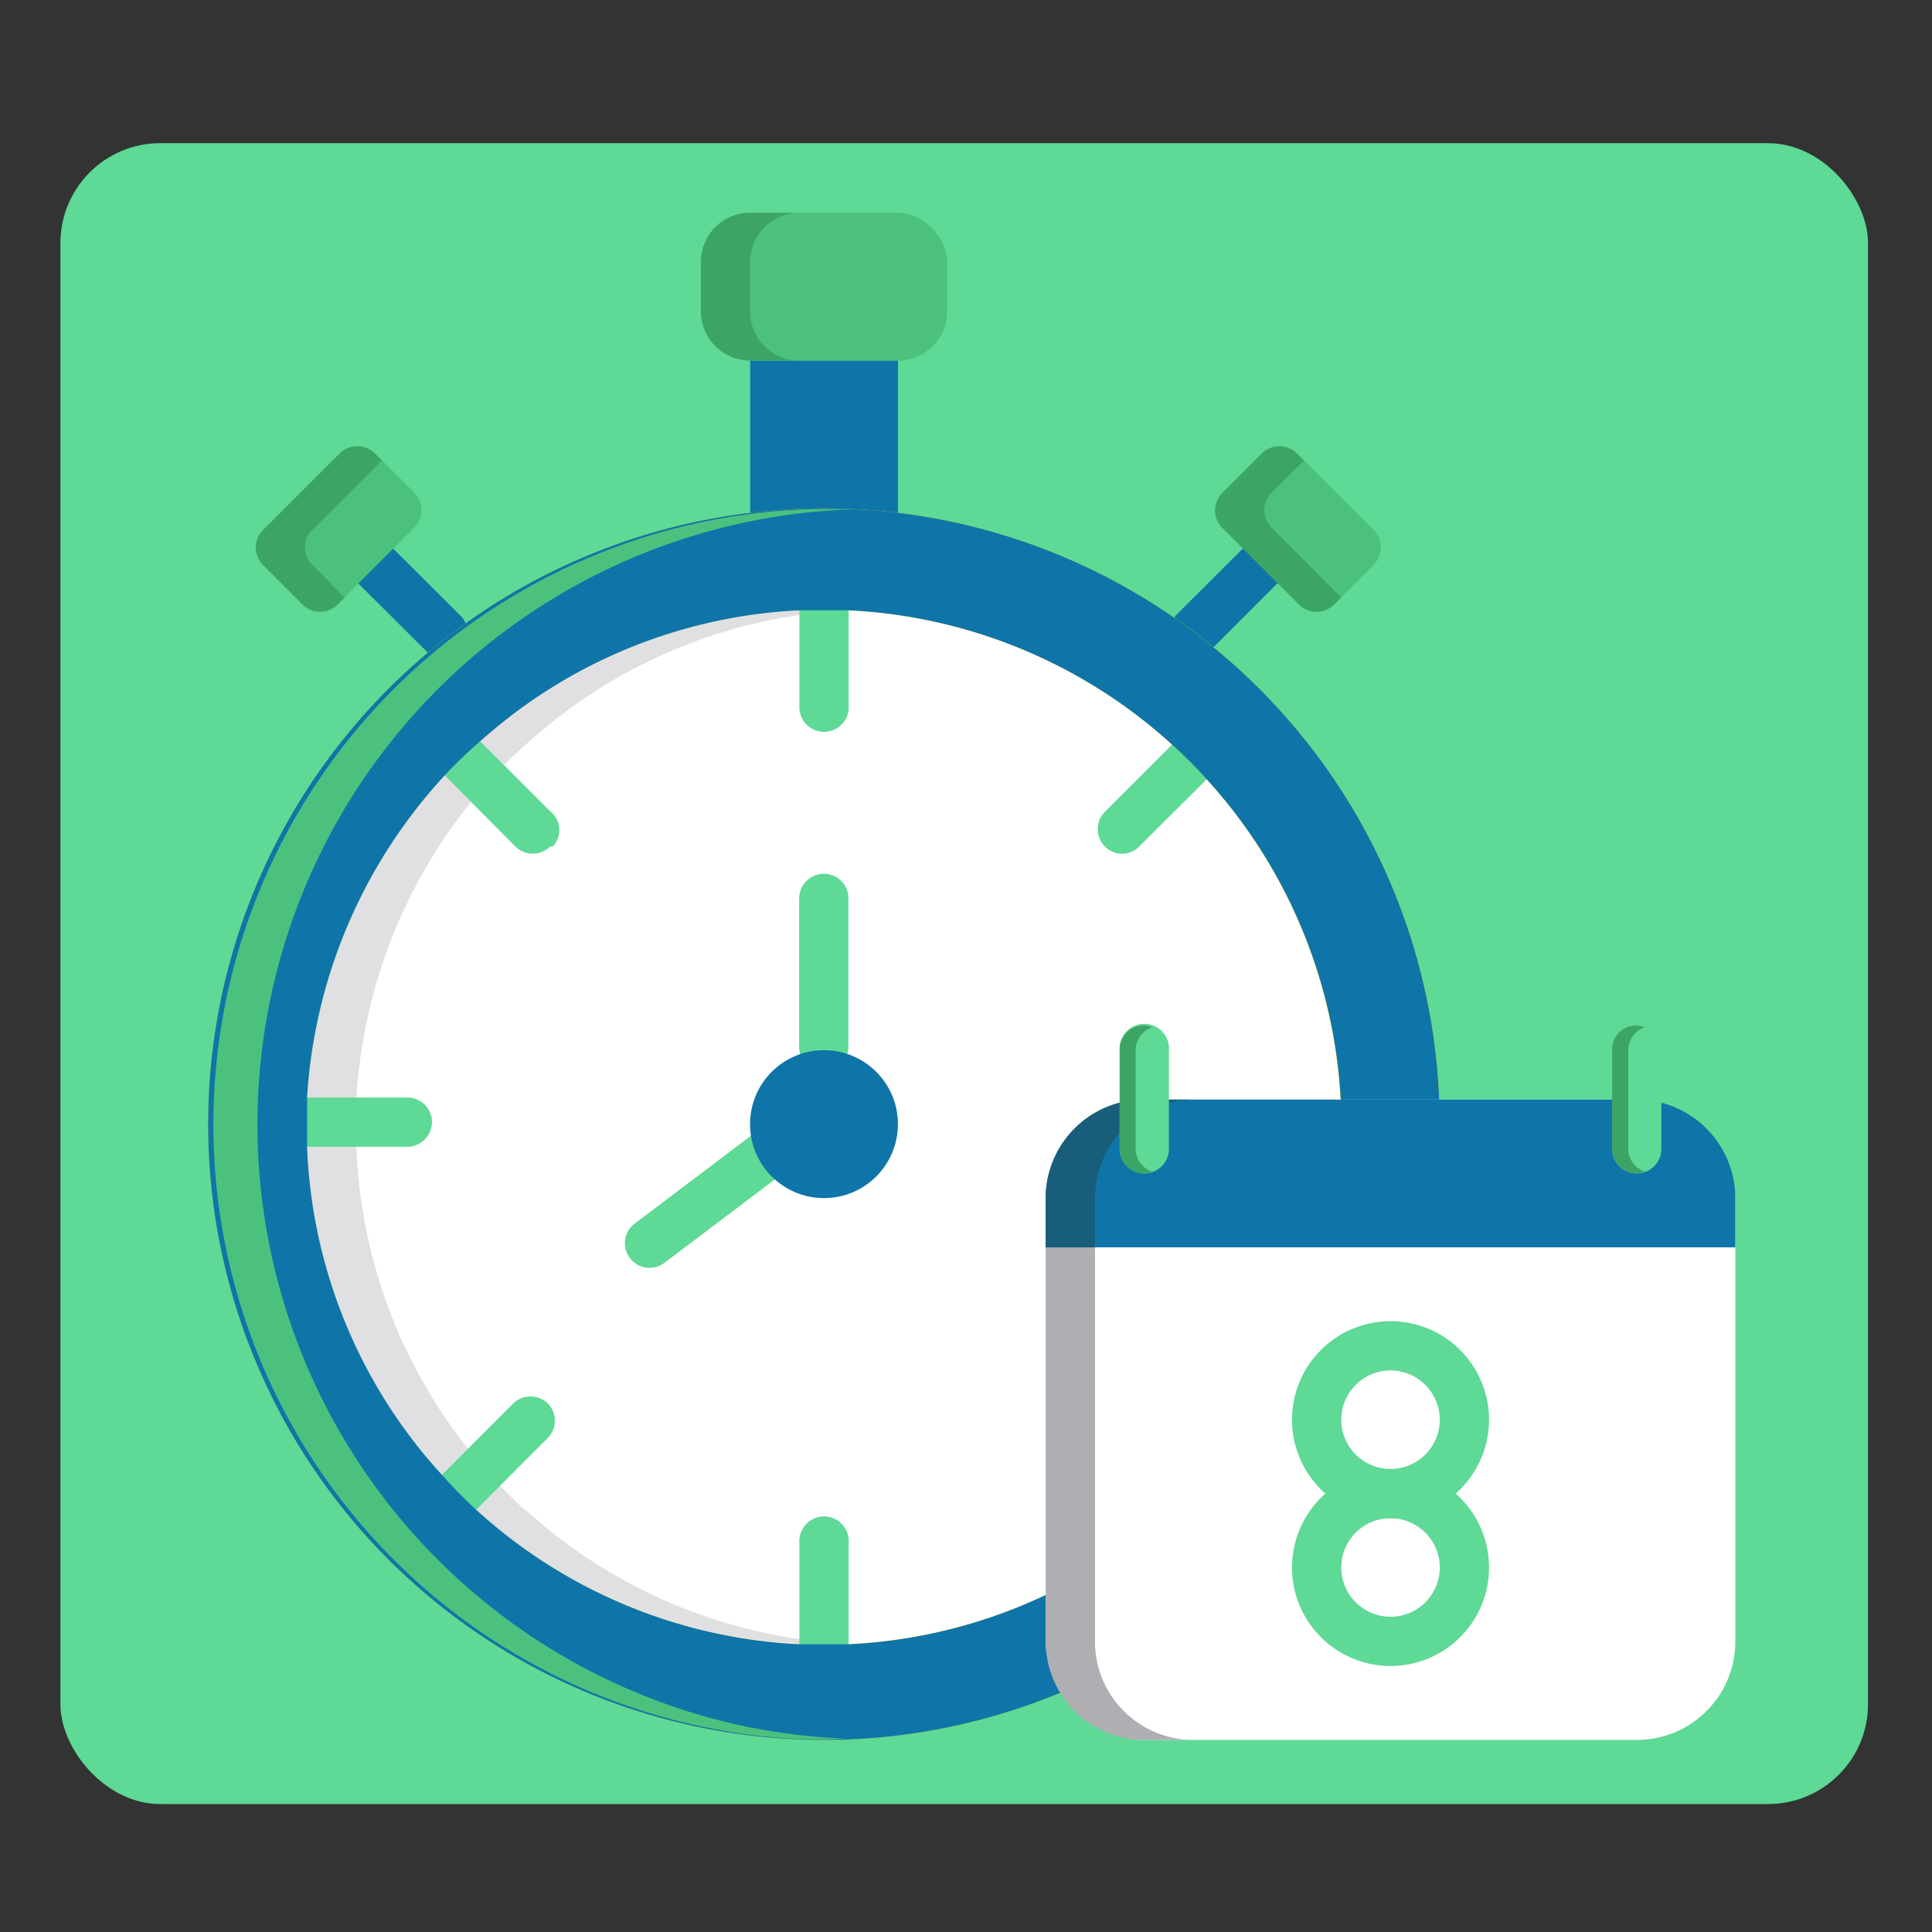 <svg xmlns="http://www.w3.org/2000/svg" id="Layer_1" data-name="Layer 1" viewBox="0 0 151 151"><rect x="0" y="0" width="151" height="151" fill="#333333" stroke="none"/><defs><style>.cls-1{fill:#5ed996;}.cls-2{fill:#0f75a8;}.cls-3{fill:#4cc17e;}.cls-4{fill:#3ca566;}.cls-5{fill:#fdd402;}.cls-6{fill:#fff;}.cls-7{fill:#e0e0e2;}.cls-8{fill:#afaeb3;}.cls-9{fill:#185e7a;}</style></defs><rect class="cls-1" x="4.72" y="11.19" width="141.28" height="129.81" rx="7.81"></rect><path class="cls-2" d="M93.36,51.32a1.92,1.92,0,0,1-1.93-1.92A2,2,0,0,1,92,48l5.16-5.15a1.92,1.92,0,0,1,2.72,0,1.94,1.94,0,0,1,0,2.7l-5.16,5.16A1.92,1.92,0,0,1,93.36,51.32Zm-58.72.1a1.89,1.89,0,0,1-1.36-.57L28,45.6a1.94,1.94,0,0,1,0-2.73,1.92,1.92,0,0,1,2.72,0l0,0L36,48.13a1.93,1.93,0,0,1,0,2.72,1.89,1.89,0,0,1-1.36.57Z"></path><rect class="cls-2" x="58.63" y="28.18" width="11.55" height="14.6"></rect><rect class="cls-3" x="97.33" y="35.15" width="8.23" height="12.35" rx="1.93" transform="translate(0.49 83.84) rotate(-45)"></rect><path class="cls-4" d="M99.38,41.23a1.93,1.93,0,0,1,0-2.72L101.92,36l-.57-.56a1.93,1.93,0,0,0-2.72,0l-3.1,3.1a1.93,1.93,0,0,0,0,2.72l6,6a1.93,1.93,0,0,0,2.72,0l.57-.56Z"></path><rect class="cls-3" x="20.3" y="37.21" width="12.35" height="8.23" rx="1.93" transform="translate(-21.47 30.82) rotate(-45)"></rect><path class="cls-4" d="M24.41,44.14a1.91,1.91,0,0,1,0-2.72L29.85,36l-.56-.56a1.94,1.94,0,0,0-2.73,0l-6,6a1.91,1.91,0,0,0,0,2.72l3.09,3.1a1.94,1.94,0,0,0,2.73,0l.56-.56Z"></path><circle class="cls-5" cx="64.4" cy="87.86" r="48.13"></circle><path class="cls-6" d="M104.83,88.09A40.18,40.18,0,0,1,94.55,115a29,29,0,0,1-2.66,2.77,40.33,40.33,0,0,1-25.56,10.74c-.66,0-1.27,0-1.93,0s-1.27,0-1.92,0A40.34,40.34,0,0,1,37.22,118h0a36.62,36.62,0,0,1-2.69-2.74A40.21,40.21,0,0,1,24,89.63c0-.5,0-1,0-1.54,0-.77,0-1.54,0-2.31A40.74,40.74,0,0,1,34.76,60.6a36.66,36.66,0,0,1,2.77-2.66A40.23,40.23,0,0,1,62.48,47.7c.65,0,1.27,0,1.92,0s1.27,0,1.93,0A40.38,40.38,0,0,1,91.59,58.18a35.16,35.16,0,0,1,2.73,2.73A40.42,40.42,0,0,1,104.83,88.09Z"></path><path class="cls-7" d="M41,118a36.62,36.62,0,0,1-2.69-2.74A40.21,40.21,0,0,1,27.86,89.63c0-.5,0-1,0-1.54,0-.77,0-1.54,0-2.31A40.74,40.74,0,0,1,38.61,60.6a36.66,36.66,0,0,1,2.77-2.66A40.23,40.23,0,0,1,66.33,47.7c-.66,0-1.27,0-1.93,0s-1.27,0-1.92,0A40.23,40.23,0,0,0,37.53,57.94a36.66,36.66,0,0,0-2.77,2.66A40.74,40.74,0,0,0,24,85.78c0,.77,0,1.54,0,2.31,0,.5,0,1,0,1.54a40.21,40.21,0,0,0,10.48,25.64A36.62,36.62,0,0,0,37.18,118h0a40.34,40.34,0,0,0,25.26,10.47c.65,0,1.27,0,1.92,0s1.27,0,1.93,0A40.34,40.34,0,0,1,41.07,118Z"></path><path class="cls-1" d="M66.33,43.85V55.13a1.93,1.93,0,1,1-3.85,0V43.85c.65,0,1.27,0,1.92,0S65.67,43.81,66.33,43.85Zm0,76.74v11.74c-.66,0-1.27,0-1.93,0s-1.27,0-1.92,0V120.59a1.93,1.93,0,1,1,3.85,0ZM33.76,87.71a1.94,1.94,0,0,1-1.93,1.92H20.16c0-.5,0-1,0-1.54,0-.77,0-1.54,0-2.31H31.83a1.92,1.92,0,0,1,1.93,1.89ZM98.17,57.06l-9.12,9.09a1.87,1.87,0,0,1-2.64.06l-.06-.06a1.92,1.92,0,0,1,0-2.7l0,0,9.09-9.09A37.14,37.14,0,0,1,98.17,57.06Zm-55.4,55.37-9.4,9.43h0c-.94-.86-1.84-1.78-2.69-2.73l9.43-9.44a1.94,1.94,0,0,1,2.7,0,1.91,1.91,0,0,1,0,2.7ZM43,66.15a1.92,1.92,0,0,1-2.73,0L34.76,60.6a36.66,36.66,0,0,1,2.77-2.66L43,63.41a1.85,1.85,0,0,1,.26,2.68C43.24,66.15,43.19,66.2,43,66.15ZM94.55,115a29,29,0,0,1-2.66,2.77l-5.31-5.31a1.92,1.92,0,0,1,0-2.7l0,0a2,2,0,0,1,2.73,0Z"></path><rect class="cls-3" x="54.78" y="16.63" width="19.25" height="11.55" rx="3.85"></rect><path class="cls-4" d="M58.63,24.33V20.48a3.85,3.85,0,0,1,3.85-3.85H58.63a3.85,3.85,0,0,0-3.85,3.85v3.85a3.85,3.85,0,0,0,3.85,3.85h3.85A3.85,3.85,0,0,1,58.63,24.33Z"></path><path class="cls-1" d="M64.38,83.74h0a1.92,1.92,0,0,1-1.92-1.93h0l0-11.6a1.94,1.94,0,0,1,1.93-1.92h0a1.92,1.92,0,0,1,1.92,1.93h0l0,11.6A1.94,1.94,0,0,1,64.38,83.74ZM50.77,99.09a1.93,1.93,0,0,1-1.93-1.92,1.9,1.9,0,0,1,.77-1.54L60,87.78a1.92,1.92,0,1,1,2.32,3.07L51.93,98.7A1.89,1.89,0,0,1,50.77,99.09Z"></path><circle class="cls-2" cx="64.4" cy="87.86" r="5.78"></circle><path class="cls-2" d="M75.38,41a48.13,48.13,0,1,0,35.88,57.83h0A48.14,48.14,0,0,0,75.38,41Zm19.17,74a29,29,0,0,1-2.66,2.77,40.33,40.33,0,0,1-25.56,10.74c-.66,0-1.27,0-1.93,0s-1.27,0-1.92,0A40.34,40.34,0,0,1,37.22,118h0a36.62,36.62,0,0,1-2.69-2.74A40.21,40.21,0,0,1,24,89.63c0-.5,0-1,0-1.54,0-.77,0-1.54,0-2.31A40.74,40.74,0,0,1,34.76,60.6a36.66,36.66,0,0,1,2.77-2.66A40.23,40.23,0,0,1,62.48,47.7c.65,0,1.27,0,1.92,0s1.27,0,1.93,0A40.38,40.38,0,0,1,91.59,58.18a35.16,35.16,0,0,1,2.73,2.73A40.33,40.33,0,0,1,94.55,115Z"></path><path class="cls-3" d="M57.28,134.72a48.1,48.1,0,0,1,9.27-94.91,48.1,48.1,0,0,0-4.67,96.08c1.41.07,2.82.07,4.22,0A48.59,48.59,0,0,1,57.28,134.72Z"></path><rect class="cls-6" x="81.73" y="85.94" width="53.9" height="50.05" rx="7.7"></rect><path class="cls-8" d="M85.58,128.29V93.64a7.7,7.7,0,0,1,7.7-7.7H89.43a7.7,7.7,0,0,0-7.7,7.7v34.65a7.7,7.7,0,0,0,7.7,7.7h3.85A7.7,7.7,0,0,1,85.58,128.29Z"></path><path class="cls-2" d="M135.63,97.49H81.73V93.64a7.72,7.72,0,0,1,7.7-7.7h38.5a7.72,7.72,0,0,1,7.7,7.7Z"></path><path class="cls-9" d="M93.28,85.94H89.43a7.72,7.72,0,0,0-7.7,7.7v3.85h3.85V93.64A7.72,7.72,0,0,1,93.28,85.94Z"></path><path class="cls-1" d="M89.43,91.71a1.92,1.92,0,0,1-1.92-1.92h0v-7.7a1.93,1.93,0,1,1,3.85,0v7.7a1.92,1.92,0,0,1-1.93,1.92Z"></path><path class="cls-4" d="M88.76,89.79v-7.7a1.89,1.89,0,0,1,1.3-1.8,1.86,1.86,0,0,0-2.55,1.79h0v7.7a1.91,1.91,0,0,0,1.92,1.92h0a1.91,1.91,0,0,0,.63-.13A1.89,1.89,0,0,1,88.76,89.79Z"></path><path class="cls-1" d="M127.93,91.71A1.92,1.92,0,0,1,126,89.79h0v-7.7a1.93,1.93,0,1,1,3.85,0v7.7a1.92,1.92,0,0,1-1.92,1.92Z"></path><path class="cls-1" d="M108.68,118.66a7.7,7.7,0,1,1,7.7-7.7A7.7,7.7,0,0,1,108.68,118.66Zm0-11.55a3.85,3.85,0,1,0,3.85,3.85A3.86,3.86,0,0,0,108.68,107.11Z"></path><path class="cls-1" d="M108.68,130.21a7.7,7.7,0,1,1,7.7-7.7A7.7,7.7,0,0,1,108.68,130.21Zm0-11.55a3.85,3.85,0,1,0,3.85,3.85A3.86,3.86,0,0,0,108.68,118.66Z"></path><path class="cls-4" d="M127.26,89.79v-7.7a1.9,1.9,0,0,1,1.3-1.8A1.86,1.86,0,0,0,126,82.08h0v7.7a1.92,1.92,0,0,0,1.92,1.92h0a1.91,1.91,0,0,0,.63-.13A1.9,1.9,0,0,1,127.26,89.79Z"></path></svg>